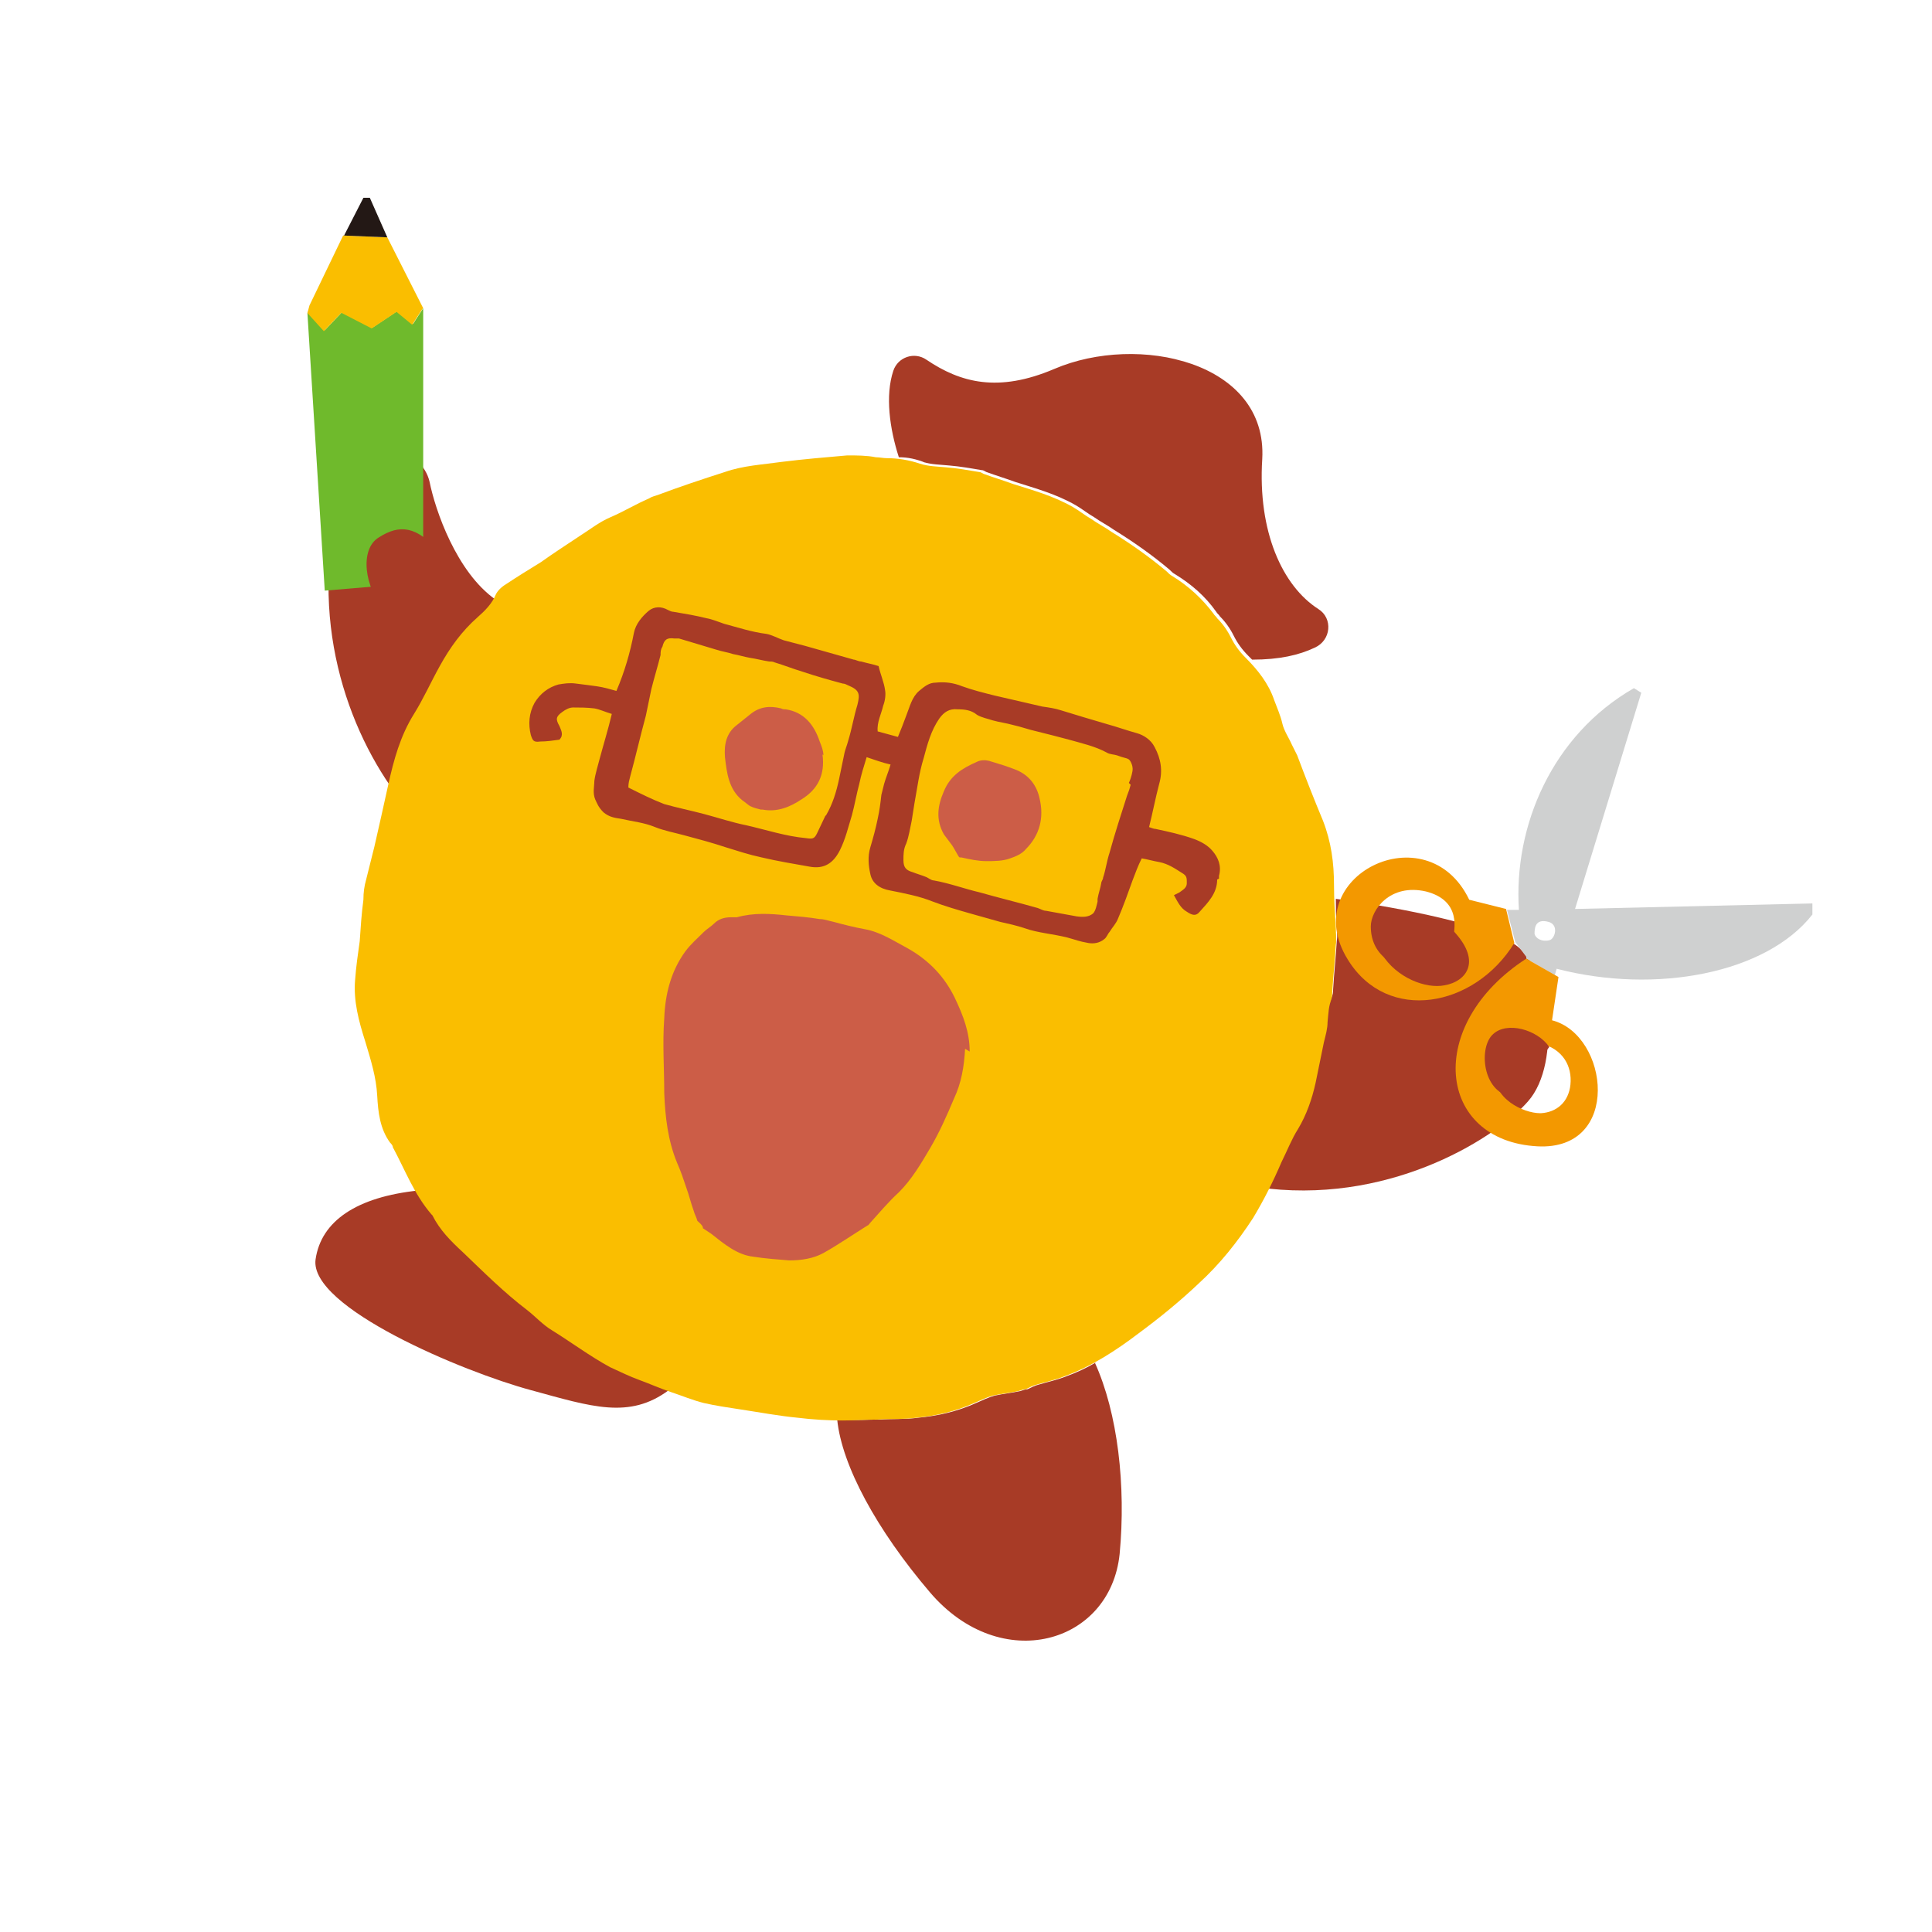<?xml version="1.0" encoding="UTF-8"?>
<svg id="_レイヤー_1" data-name="レイヤー_1" xmlns="http://www.w3.org/2000/svg" xmlns:xlink="http://www.w3.org/1999/xlink" version="1.1" viewBox="0 0 210 210">
  <!-- Generator: Adobe Illustrator 29.0.1, SVG Export Plug-In . SVG Version: 2.1.0 Build 192)  -->
  <defs>
    <style>
      .st0 {
        fill: none;
      }

      .st1 {
        fill: #cc5d47;
      }

      .st2 {
        fill: #6fba2c;
      }

      .st3 {
        fill: #231815;
      }

      .st4 {
        fill: #f39800;
      }

      .st5 {
        fill: #a83b26;
      }

      .st6 {
        fill: #fabe00;
      }

      .st7 {
        fill: #cfd0d0;
      }

      .st8 {
        clip-path: url(#clippath);
      }
    </style>
    <clipPath id="clippath">
      <rect class="st0" x="35.3" y="17.5" width="139.3" height="175" transform="translate(-23.4 179.5) rotate(-75.1)"/>
    </clipPath>
  </defs>
  <g class="st8">
    <g>
      <path class="st5" d="M119.1,148.1c-1,.6-2.1,1.1-3.2,1.5-1,.4-2,.6-3,.9-.4.1-.8.3-1.2.5-.2,0-.5.1-.8.2-.9.2-1.9.3-2.8.5-.7.2-1.3.5-2,.8-2,.9-4.1,1.4-6.3,1.6-1.4.2-2.8.1-4.2.2-1.3,0-2.5.1-3.8,0-.3,0-.5,0-.8,0,.5,5,4.3,12,10.1,18.8,7.7,9,19.6,5.6,20.6-4.2.7-7.4-.2-15.3-2.7-20.8h0Z"/>
      <path class="st5" d="M69.9,150c-1.1-.4-2.1-.9-3.2-1.4-2.2-1.2-4.2-2.7-6.3-4-1-.6-1.8-1.5-2.7-2.2-2.5-1.9-4.7-4.1-7-6.3-1.3-1.2-2.5-2.4-3.3-4,0,0,0,0-.1-.1-.7-.8-1.3-1.7-1.8-2.6-6.7.7-10.6,3.3-11.2,7.5-.7,5.2,16,12.2,23.4,14.2,6.6,1.8,10.7,3.2,15,0-.9-.3-1.8-.7-2.8-1h0Z"/>
      <path class="st5" d="M164.6,102.5c-3.5-2-11.5-3.7-19.4-4.8,0,.9,0,1.9.1,2.8,0,.6.1,1.2,0,1.8-.1,1.8-.3,3.5-.4,5.3,0,.2,0,.5-.2.9-.4.7-.4,1.7-.5,2.6,0,.7-.2,1.4-.4,2.2-.3,1.5-.6,2.9-.9,4.4-.4,1.8-1,3.5-1.9,5-.7,1.1-1.2,2.4-1.8,3.6-.4,1-.9,2-1.3,2.9,13.9,1.5,25-5.8,28.2-9.5,3.7-4.2,2.4-14.9-1.7-17.2Z"/>
      <path class="st5" d="M42.5,85.2c.6-2.7,1.3-5.3,2.8-7.7,1-1.6,1.8-3.4,2.8-5.2,1.1-2,2.4-3.8,4.1-5.3.6-.5,1.2-1.1,1.7-1.8-4.3-3-6.6-9.8-7.2-12.8-.8-3.7-7.1-6.1-8.8-1.3-4.8,13.6-1,26.3,4.5,34.3,0-.1,0-.2,0-.3h0Z"/>
      <path class="st5" d="M100.3,50.2c.9.3,1.9.3,2.9.4,1.2.1,2.3.3,3.5.5.2,0,.3.1.5.2,1.1.4,2.1.7,3.2,1.1,2.2.7,4.4,1.3,6.5,2.5.7.4,1.3.9,2,1.3.7.5,1.5.9,2.2,1.4,2.1,1.3,4.1,2.7,6,4.3.2.2.4.4.6.5,1.8,1.1,3.3,2.4,4.5,4.1.1.2.3.3.4.5.6.6,1.1,1.3,1.5,2.1.4.8.9,1.5,1.6,2.2.1.1.3.3.4.4,3,0,5.1-.5,6.8-1.3,1.8-.8,2-3.2.4-4.2-3.9-2.5-6.6-8.4-6.1-16.3.6-10.6-13.5-13.7-22.6-9.8-6.1,2.6-10.2,1.5-13.9-1-1.3-.9-3.1-.3-3.6,1.2-.9,2.7-.4,6.3.6,9.4,1,0,1.9.2,2.9.6h0Z"/>
      <path class="st6" d="M144.8,108.5c-.4.7-.4,1.7-.5,2.6,0,.7-.2,1.4-.4,2.2-.3,1.5-.6,2.9-.9,4.4-.4,1.8-1,3.5-1.9,5-.7,1.1-1.2,2.4-1.8,3.6-.9,2.1-1.9,4.1-3.1,6.1-1.7,2.6-3.6,5-5.9,7.1-2,1.9-4.2,3.7-6.5,5.4-2.5,1.9-5.1,3.6-8.1,4.7-1,.4-2,.6-3,.9-.4.1-.8.3-1.2.5-.2,0-.5.1-.8.2-.9.2-1.9.3-2.8.5-.7.2-1.3.5-2,.8-2,.9-4.1,1.4-6.3,1.6-1.4.2-2.8.1-4.2.2-1.3,0-2.5.1-3.8.1-1.6,0-3.3-.1-4.9-.3-2.1-.2-4.2-.6-6.2-.9-1.3-.2-2.7-.4-4-.7-1.2-.3-2.4-.8-3.6-1.2-1.2-.4-2.3-.9-3.4-1.3-1.1-.4-2.1-.9-3.2-1.4-2.2-1.2-4.2-2.7-6.3-4-1-.6-1.8-1.5-2.7-2.2-2.5-1.9-4.7-4.1-7-6.3-1.3-1.2-2.5-2.4-3.3-4,0,0,0,0-.1-.1-1.9-2.2-2.9-4.9-4.2-7.3,0-.2-.2-.4-.3-.5-1.1-1.5-1.3-3.3-1.4-5.1-.1-2-.7-3.9-1.3-5.9-.7-2.2-1.3-4.4-1.1-6.7.1-1.4.3-2.8.5-4.2.1-1.5.2-3,.4-4.5,0-.8.1-1.5.3-2.2.3-1.2.6-2.4.9-3.6.5-2.2,1-4.4,1.5-6.7.6-2.7,1.3-5.3,2.8-7.7,1-1.6,1.8-3.4,2.8-5.2,1.1-2,2.4-3.8,4.1-5.3.8-.7,1.6-1.5,2-2.5.2-.4.6-.8,1.1-1.1,1.2-.8,2.5-1.6,3.8-2.4,1.4-1,2.8-1.9,4.3-2.9,1.1-.7,2.1-1.5,3.3-2,1.4-.6,2.7-1.4,4.1-2,.3-.2.7-.3,1-.4,2.4-.9,4.8-1.7,7.3-2.5,2-.7,4.1-.8,6.2-1.1,2.4-.3,4.8-.5,7.1-.7,1,0,2.1,0,3.1.2.4,0,.8.1,1.2.1,1.2,0,2.4.2,3.6.6.9.3,1.9.3,2.9.4,1.2.1,2.3.3,3.5.5.2,0,.3.1.5.2,1.1.4,2.1.7,3.2,1.1,2.2.7,4.4,1.3,6.5,2.5.7.4,1.3.9,2,1.3.7.5,1.5.9,2.2,1.4,2.1,1.3,4.1,2.7,6,4.3.2.2.4.4.6.5,1.8,1.1,3.3,2.5,4.5,4.1.1.2.3.3.4.5.6.6,1.1,1.3,1.5,2.1.4.8.9,1.5,1.6,2.2,1.3,1.3,2.5,2.8,3.1,4.6.3.8.7,1.7.9,2.6.2.8.7,1.5,1,2.2.2.4.4.8.6,1.2.9,2.4,1.8,4.7,2.8,7.1.9,2.3,1.2,4.6,1.2,7,0,1.6.1,3.1.2,4.7,0,.6.1,1.2,0,1.8-.1,1.8-.3,3.5-.4,5.3,0,.2,0,.5-.2.9h0Z"/>
      <path class="st5" d="M132.5,95.5c0-.1,0-.2,0-.3.3-1.1-.1-2-.7-2.7-.5-.6-1.2-1-2-1.3-1.4-.5-2.8-.8-4.2-1.1-.2,0-.4-.1-.7-.2.4-1.6.7-3.2,1.1-4.7.4-1.4.2-2.7-.5-4-.4-.8-1.2-1.3-1.9-1.5-1.1-.3-2.2-.7-3.3-1-1.7-.5-3.4-1-5-1.5-.6-.2-1.3-.3-2-.4-1.7-.4-3.5-.8-5.2-1.2-1.2-.3-2.4-.6-3.5-1-1-.4-1.9-.5-2.9-.4-.7,0-1.2.4-1.8.9-.8.7-1,1.7-1.4,2.7-.3.8-.6,1.6-.9,2.3l-2.2-.6c-.1-1,.4-1.9.6-2.8.2-.5.3-1.2.2-1.7-.1-.8-.5-1.7-.7-2.6-.6-.2-1.2-.3-1.9-.5-.3,0-.6-.2-.8-.2-1.8-.5-3.5-1-5.3-1.5-.8-.2-1.5-.4-2.3-.6-.6-.2-1.3-.6-1.9-.7-1.6-.2-3.1-.7-4.6-1.1-.6-.2-1.3-.5-1.9-.6-1.2-.3-2.4-.5-3.6-.7-.2,0-.4-.1-.6-.2-.7-.4-1.5-.4-2.1.1-.7.6-1.4,1.4-1.6,2.4-.4,2.1-1,4.2-1.9,6.3-.7-.2-1.4-.4-2.1-.5-.7-.1-1.5-.2-2.3-.3-.7-.1-1.3,0-1.9.1-1.1.3-2,1-2.6,2-.6,1.1-.7,2.3-.4,3.5.2.6.3.8,1,.7.7,0,1.4-.1,2.1-.2.5-.5.2-1,0-1.5-.4-.7-.4-1,.3-1.5.4-.3.8-.5,1.2-.5.7,0,1.5,0,2.3.1.6.1,1.2.4,1.9.6-.4,1.7-.9,3.3-1.3,4.8-.2.8-.5,1.7-.6,2.5,0,.6-.2,1.3.1,2,.2.4.3.8.9,1.4.6.5,1.2.6,1.9.7,1.3.3,2.5.4,3.7.9,1,.4,2.1.6,3.2.9,1.5.4,3,.8,4.5,1.3,1.3.4,2.5.8,3.9,1.1,1.7.4,3.5.7,5.2,1,1.6.3,2.6-.4,3.3-1.8.6-1.2.9-2.5,1.3-3.8.3-1.1.5-2.3.8-3.4.2-1,.5-1.9.8-2.9.9.3,1.7.6,2.6.8-.2.7-.5,1.4-.7,2.1-.1.4-.2.8-.3,1.2-.1.9-.2,1.7-.4,2.6-.2,1-.5,2.1-.8,3.1-.3,1-.2,2,0,2.9.2,1,1,1.6,2.2,1.8,1.5.3,3.1.6,4.6,1.2,1.3.5,2.7.9,4.1,1.3,1.1.3,2.1.6,3.2.9.9.2,1.8.4,2.7.7,1.4.5,3,.6,4.6,1,1.1.3,1.2.4,2.3.6.6.1,1.2,0,1.7-.4.3-.2.4-.6.6-.8.3-.5.7-.9.9-1.4.6-1.4,1.1-2.8,1.6-4.2.3-.8.6-1.6,1-2.4.6.1,1.3.3,1.9.4,1,.2,1.7.7,2.5,1.2.5.3.5.5.5,1.1,0,.5-.4.7-.8,1-.2.1-.4.2-.6.3.4.7.7,1.4,1.4,1.8.6.4,1,.5,1.4,0,.9-1,1.9-2,1.9-3.5h0ZM89.7,88.7c-.3.6-.6,1.3-.9,1.9-.3.6-.5.6-1.2.5-2.2-.2-4.3-.9-6.5-1.4-1.5-.3-3-.8-4.5-1.2-1.5-.4-3-.7-4.4-1.1-1.3-.5-2.5-1.1-3.9-1.8,0-.5.1-.8.2-1.2.6-2.2,1.1-4.4,1.7-6.6.2-1,.4-1.9.6-2.9.3-1.2.7-2.5,1-3.7,0-.3,0-.6.2-.9.2-.8.5-1,1.3-.9.2,0,.3,0,.5,0,1.3.4,2.7.8,4,1.2.6.2,1.3.3,1.9.5.6.1,1.2.3,1.8.4.7.1,1.4.3,2.1.4.2,0,.4,0,.6.1,1,.3,2,.7,3,1,1.5.5,2.9.9,4.4,1.3.2,0,.4.1.6.2,1.2.5,1.3.9,1,2.1-.4,1.3-.6,2.6-1,3.9-.1.4-.3.9-.4,1.3-.2,1-.4,1.9-.6,2.9-.3,1.4-.7,2.7-1.4,3.9h0ZM122.9,85.3c-.1.4-.2.7-.4,1.2-.6,1.9-1.3,4-1.9,6.2-.3.9-.4,1.8-.7,2.7,0,.2-.2.4-.2.6-.1.6-.3,1.1-.4,1.7,0,.1,0,.2,0,.3-.1.4-.2,1-.5,1.3-.5.4-1.1.4-1.8.3-1.1-.2-2.2-.4-3.3-.6-.3,0-.6-.2-.9-.3-2.1-.6-4.2-1.1-6.3-1.7-1.7-.4-3.3-1-5-1.3-.3,0-.6-.3-.9-.4-.5-.2-.9-.3-1.4-.5-.7-.2-1-.5-1-1.3,0-.6,0-1.2.3-1.8.3-.8.4-1.6.6-2.5.1-.6.2-1.3.3-1.9.3-1.6.5-3.3,1-4.9.4-1.5.8-3,1.7-4.3.5-.7,1.1-1.1,2-1,.8,0,1.5.1,2.1.6.5.3,1.1.4,1.7.6.7.2,1.5.3,2.2.5.9.2,1.7.5,2.6.7,1.2.3,2.4.6,3.5.9,1.4.4,2.8.7,4.1,1.4.3.2.8.2,1.1.3.8.3,1.1.3,1.2.4.2,0,.6.7.5,1.3-.1.6-.3,1.1-.4,1.3h0Z"/>
      <path class="st2" d="M46,33.5l-1.1,1.7-1.7-1.4-2.7,1.8-3.3-1.7-1.9,2-1.9-2.1,1.9,30.4,10.7-.9v-30Z"/>
      <path class="st6" d="M46,33.5l-3.9-7.7-4.8-.2-4,8.3,1.9,2.1,1.9-2,3.3,1.7,2.7-1.8,1.7,1.4,1.1-1.7Z"/>
      <path class="st3" d="M37.4,25.6l2.1-4.1h.7s1.9,4.3,1.9,4.3l-4.8-.2Z"/>
      <path class="st5" d="M41.7,66.1c-2-2.1-2.7-6.4-.5-7.7,2.2-1.4,4.1-1.3,6.6,1.7l.2,3.2-6.3,2.8Z"/>
      <path class="st7" d="M165.9,104.2l3.1,1.8.2-.7c10.8,2.8,22.8.5,27.8-5.9v-1.2c0,0-25.8.6-25.8.6l7.2-23.5-.8-.5c-8.9,5.1-13.1,15-12.5,24.1h-1.3s.9,3.5.9,3.5l1.2,1.6h0ZM168.4,102.2c-.8.2-1.5-.2-1.6-.7,0-.5,0-1.7,1.5-1.3,1.2.3.7,1.9.1,2h0Z"/>
      <path class="st4" d="M163.7,98.8l-4-1c-4.6-9.6-18.8-2.5-13.2,6.5,4.3,7,13.8,5.2,18.1-1.8l-.9-3.7ZM154.2,105.4c-2.2,0-5.2-1.3-5.2-4.7,0-1.8,2.1-4.7,6-3.8,3.9,1,3.1,4.2,2.9,5.3-.2,1.2-1.3,3.2-3.7,3.1h0Z"/>
      <path class="st4" d="M168.7,110.9l.7-4.7-3.5-2c-11.1,7.2-9.7,19.8,1.2,20.4,9.2.5,7.8-12.1,1.6-13.7ZM167.4,121c-1.8,0-5.2-1.6-4.9-4.5.3-2.8,2.4-3.7,4.9-3.1,2.5.6,3.5,2.5,3.3,4.5-.2,1.9-1.5,3-3.2,3.1h0Z"/>
      <path class="st5" d="M150.2,103.7c1.6,2.6,4.8,3.8,6.8,3.4,2.4-.4,4.3-2.7.6-6.3l-7.4,2.9Z"/>
      <path class="st5" d="M164.3,119.2c-3.2-.5-3.6-5.4-2-6.8,1.5-1.4,4.8-.5,6.1,1.4l-4.1,5.4h0Z"/>
      <path class="st1" d="M105.4,114.3c0-2.1-.7-3.9-1.6-5.8-1.1-2.3-2.8-4.1-5.1-5.4-1.5-.8-3-1.8-4.7-2.1-1.1-.2-2.3-.5-3.4-.8-.5-.1-1-.3-1.5-.3-1.2-.2-2.4-.3-3.6-.4-1.8-.2-3.6-.3-5.4.2-.2,0-.4,0-.6,0-.8,0-1.4.2-1.9.7-.3.3-.8.6-1.1.9-.7.7-1.4,1.3-2,2.1-1.6,2.2-2.2,4.7-2.3,7.3-.2,2.7,0,5.4,0,8.1.1,2.6.4,5.2,1.4,7.6.4.9.7,1.8,1,2.7.3.8.5,1.7.8,2.5.1.4.3.7.4,1.1.2.2.5.4.6.7,0,0,0,0,0,.1,0,0,0,0,0,0,.3.2.6.4.9.6,0,0,0,0,0,0,1.4,1.1,2.8,2.3,4.6,2.5,1.3.2,2.6.3,3.9.4,1.3,0,2.6-.2,3.7-.8,1.6-.9,3.2-2,4.8-3,.1,0,.2-.2.3-.3,1-1.1,2-2.3,3.1-3.3,1.4-1.4,2.4-3.1,3.4-4.8,1-1.7,1.8-3.5,2.6-5.4.8-1.7,1.1-3.5,1.2-5.4h0Z"/>
      <path class="st1" d="M89.5,82.1c0-.5-.2-1-.4-1.5-.6-1.8-1.7-3.2-3.7-3.5-.2,0-.3,0-.5-.1-1.2-.3-2.3-.2-3.3.6-.5.4-1,.8-1.5,1.2-1.2.9-1.4,2.2-1.3,3.5.2,1.7.4,3.5,1.9,4.7,0,0,0,0,0,0,.3.2.5.4.8.6.4.2.8.3,1.2.4,0,0,.2,0,.2,0,1.6.3,3-.3,4.2-1.1,1.8-1.1,2.6-2.7,2.3-4.9h0Z"/>
      <path class="st1" d="M104.2,93.1c-.3-.5-.5-.9-.7-1.2-.3-.4-.6-.8-.9-1.2-.9-1.6-.7-3.1,0-4.7.7-1.7,2-2.5,3.6-3.2.4-.2.9-.2,1.3-.1,1,.3,2,.6,3,1,1.4.6,2.2,1.7,2.5,3.1.5,2.1,0,4-1.5,5.5-.4.5-1.1.8-1.7,1-.8.3-1.7.3-2.6.3-.9,0-1.8-.2-2.7-.4-.1,0-.2,0-.2,0h0Z"/>
    </g>
  </g>
</svg>